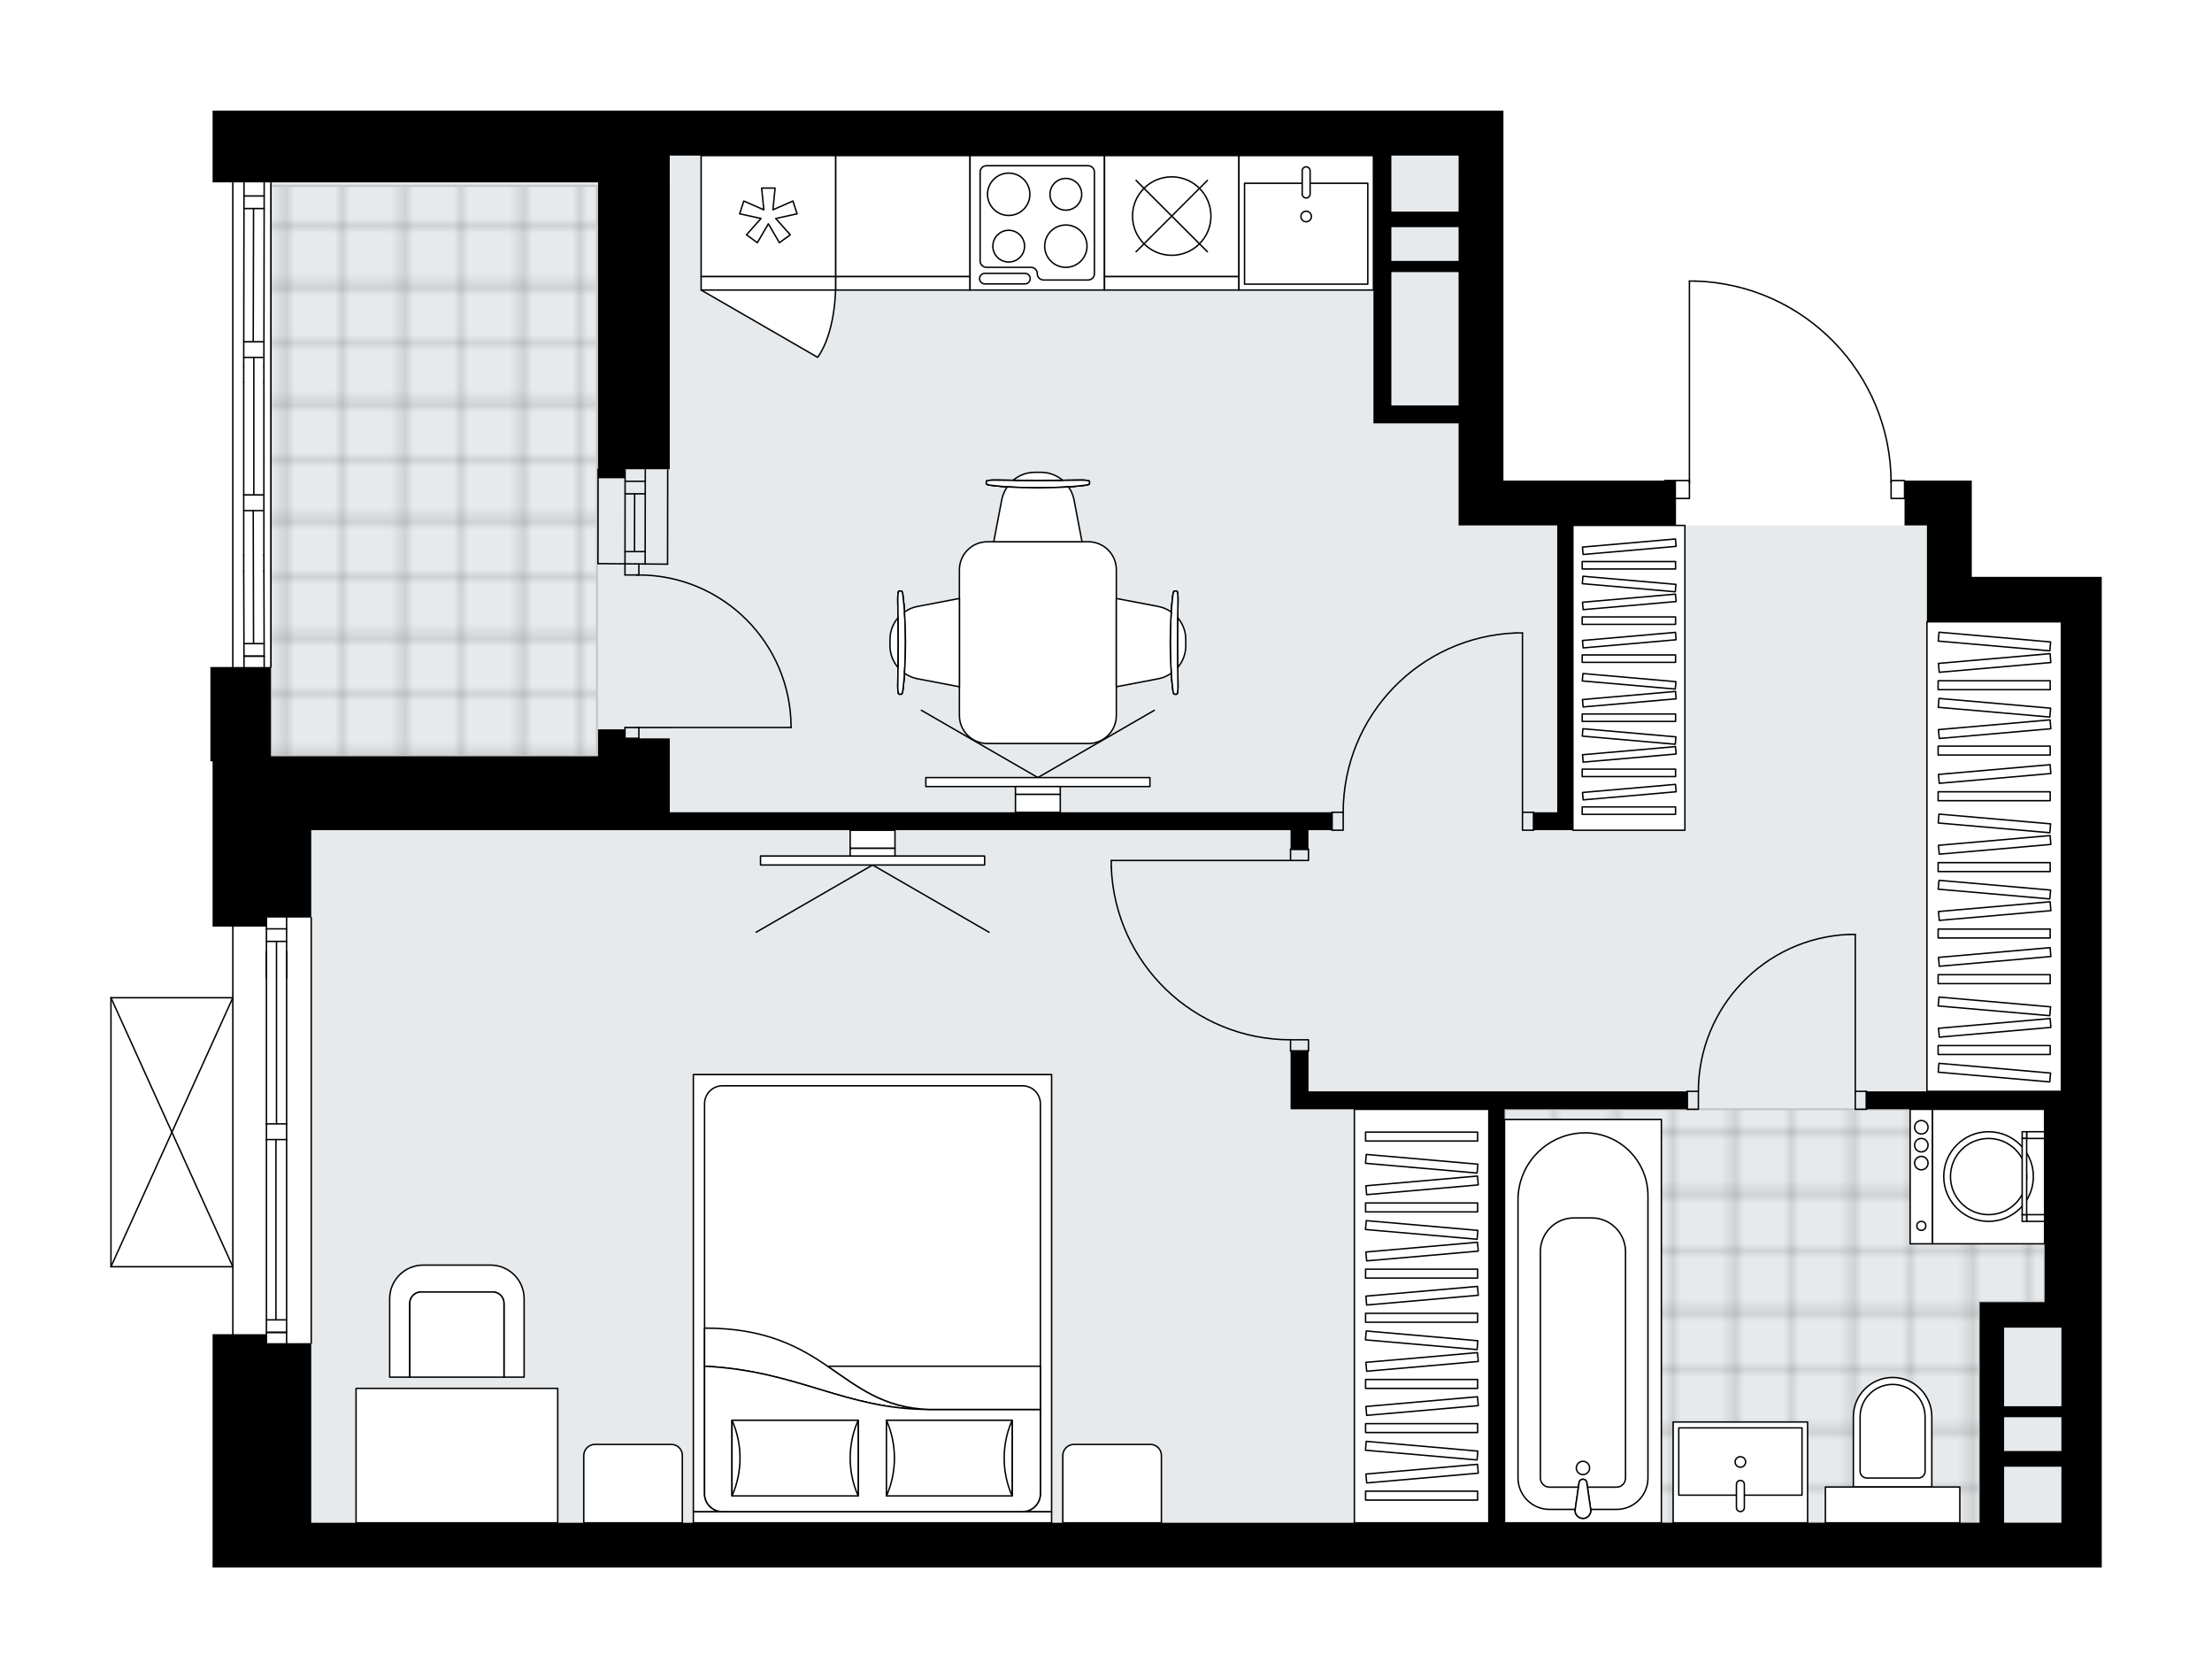 <svg xmlns="http://www.w3.org/2000/svg" xmlns:xlink="http://www.w3.org/1999/xlink" height="1516.94px" id="Layer_1" style="enable-background:new 0 0 2000 1516.94;" version="1.1" viewBox="0 0 2000 1516.94" width="2000px" x="0px" y="0px" xml:space="preserve">
<style type="text/css">
	.st0{fill:none;}
	.st1{opacity:0.25;fill:none;stroke:#010101;stroke-width:0.4;stroke-miterlimit:10;}
	.st2{fill:#FFFFFF;}
	.st3{fill:#E7EAEC;}
	.st4{fill:url(#SVGID_1_);stroke:#C8C8C8;stroke-width:2;stroke-linecap:round;stroke-linejoin:round;stroke-miterlimit:10;}
	
		.st5{fill:url(#SVGID_00000150072000969570531840000006506340687605952409_);stroke:#C8C8C8;stroke-width:2;stroke-linecap:round;stroke-linejoin:round;stroke-miterlimit:10;}
	.st6{fill:none;stroke:#000000;stroke-width:1.3;stroke-linecap:round;stroke-linejoin:round;stroke-miterlimit:10;}
	.st7{fill:#FFFFFF;stroke:#000000;stroke-width:1.3;stroke-linecap:round;stroke-linejoin:round;stroke-miterlimit:10;}
	.st8{font-family: 'Arial-BoldMT','Arial'; font-weight:bold;}
	.st9{font-size:106.196px;}
	.st10{font-size:89.858px;}
	.st11{font-family: 'ArialMT','Arial';}
	.st12{font-size:40px;}
</style>
<pattern height="14.57" id="New_Pattern_Swatch_2" patternUnits="userSpaceOnUse" style="overflow:visible;" viewBox="7.49 -22.06 14.57 14.57" width="14.57" x="-5472.76" y="1609.48">
	<g>
		<rect class="st0" height="14.57" width="14.57" x="7.49" y="-22.06" />
		<g>
			<rect class="st1" height="7.29" width="7.29" x="14.77" y="-7.49" />
		</g>
		<g>
			<rect class="st1" height="7.29" width="7.29" x="0.2" y="-7.49" />
		</g>
		<g>
			<rect class="st1" height="7.29" width="7.29" x="22.06" y="-14.77" />
		</g>
		<g>
			<rect class="st1" height="7.29" width="7.29" x="7.49" y="-14.77" />
			<rect class="st1" height="7.29" width="7.29" x="14.77" y="-22.06" />
		</g>
		<g>
			<rect class="st1" height="7.29" width="7.29" x="0.2" y="-22.06" />
		</g>
		<g>
			<rect class="st1" height="7.29" width="7.29" x="22.06" y="-29.35" />
		</g>
		<g>
			<rect class="st1" height="7.29" width="7.29" x="7.49" y="-29.35" />
		</g>
	</g>
</pattern>
<path class="st2" d="M1900.33,521.45v40.5v854.99h-36.5  h-348.46h-495.43H281.41h-40.5h-48.7v-210.97h17.66v-60.28H100.33c0,0,0,0,0,0c-0.01,0-0.02-0.01-0.03-0.01  c-0.08,0-0.16-0.02-0.23-0.05c0,0-0.01,0-0.01,0c-0.03-0.01-0.05-0.04-0.08-0.06c-0.04-0.03-0.08-0.05-0.12-0.09  c-0.03-0.03-0.05-0.07-0.07-0.1c-0.02-0.04-0.05-0.07-0.07-0.11c-0.02-0.04-0.02-0.09-0.03-0.14c-0.01-0.03-0.02-0.06-0.02-0.1  V901.9c0-0.03,0.01-0.07,0.02-0.1c0.01-0.05,0.01-0.1,0.03-0.14c0.02-0.04,0.04-0.07,0.07-0.11c0.02-0.04,0.04-0.07,0.07-0.1  c0.03-0.04,0.08-0.06,0.12-0.09c0.03-0.02,0.05-0.04,0.08-0.06c0,0,0.01,0,0.01,0c0.04-0.02,0.08-0.02,0.12-0.03  c0.04-0.01,0.08-0.03,0.13-0.03c0,0,0.01,0,0.01,0h109.55v-63.66h-17.66V688.18h-2v-85.24h19.65c0-0.02-0.01-0.03-0.01-0.04V164.83  h-17.64V100h62.19h1104.94v40.66v293.76h145.22v-0.05c0-0.36,0.29-0.65,0.65-0.65h21.64V254.07c0-0.36,0.29-0.65,0.65-0.65h5.31  c0.01,0,0.01,0,0.02,0c47.86,1.42,92.59,21.12,125.95,55.47c32.73,33.71,51.02,77.95,51.7,124.83h11.54c0.36,0,0.65,0.29,0.65,0.65  v0.05h19.6h40.54v87.03H1900.33z" id="background" />
<g id="floor">
	<polygon class="st3" points="244.96,683.59 281.42,683.59 281.42,1376.53 606.11,1376.53 606.11,1376.55 1276.35,1376.55    1318.39,1376.55 1863.93,1376.55 1863.93,562.04 1742.36,562.04 1752.5,474.91 1328.52,474.91 1318.39,140.6 606.11,140.6    606.11,164.9 244.96,164.9  " />
	
		<pattern id="SVGID_1_" patternTransform="matrix(-7.148 0 0 -7.148 -18575.062 -64938.168)" xlink:href="#New_Pattern_Swatch_2">
	</pattern>
	<polygon class="st4" points="1789.87,1376.55 1789.87,1177.05 1848.68,1177.05 1848.68,1002.73 1786.92,1002.73 1650.53,1002.73    1360.42,1002.73 1360.42,1376.55  " />
	
		<pattern id="SVGID_00000072253729104945965930000003632513202350266542_" patternTransform="matrix(-7.164 0 0 -7.051 -18641.047 -64227.629)" xlink:href="#New_Pattern_Swatch_2">
	</pattern>
	
		<polygon points="   539.74,167.94 244.94,167.94 244.94,683.59 539.74,683.59  " style="fill:url(#SVGID_00000072253729104945965930000003632513202350266542_);stroke:#C8C8C8;stroke-width:2;stroke-linecap:round;stroke-linejoin:round;stroke-miterlimit:10;" />
	<line class="st6" x1="583.32" x2="583.44" y1="509.97" y2="424.75" />
	<line class="st6" x1="565.09" x2="565.2" y1="509.97" y2="424.75" />
	<line class="st6" x1="573.7" x2="573.82" y1="498.62" y2="446.37" />
	<line class="st6" x1="583.44" x2="565.2" y1="435.03" y2="435.03" />
	<line class="st6" x1="583.32" x2="565.09" y1="498.62" y2="498.62" />
	<line class="st6" x1="603.58" x2="603.7" y1="509.97" y2="424.75" />
	<line class="st6" x1="540.77" x2="540.66" y1="424.24" y2="509.46" />
	<line class="st6" x1="583.45" x2="565.22" y1="446.37" y2="446.37" />
	<line class="st6" x1="603.58" x2="540.66" y1="509.97" y2="509.46" />
	<line class="st6" x1="210.53" x2="210.53" y1="1214.18" y2="829.49" />
	<line class="st6" x1="240.9" x2="259.13" y1="1204.41" y2="1204.41" />
	<line class="st6" x1="240.9" x2="259.13" y1="839.62" y2="839.62" />
	<line class="st6" x1="249.51" x2="249.51" y1="1030.08" y2="1193.06" />
	<line class="st6" x1="259.13" x2="240.9" y1="850.97" y2="850.97" />
	<line class="st6" x1="240.9" x2="259.13" y1="1204.41" y2="1204.41" />
	<line class="st6" x1="259.13" x2="240.9" y1="1193.06" y2="1193.06" />
	<line class="st6" x1="240.9" x2="259.13" y1="1015.9" y2="1015.9" />
	<line class="st6" x1="259.13" x2="259.13" y1="1016.38" y2="1030.56" />
	<line class="st6" x1="259.13" x2="240.9" y1="1030.08" y2="1030.08" />
	<line class="st6" x1="240.9" x2="240.9" y1="1030.56" y2="1016.38" />
	<line class="st6" x1="281.4" x2="281.4" y1="829.49" y2="1214.18" />
	<line class="st6" x1="259.13" x2="259.13" y1="884.2" y2="860.36" />
	<line class="st6" x1="240.9" x2="240.9" y1="860.36" y2="884.2" />
	<line class="st6" x1="250.01" x2="250.01" y1="851.17" y2="1015.9" />
	<line class="st6" x1="240.9" x2="240.9" y1="884.2" y2="829.49" />
	<line class="st6" x1="240.9" x2="240.9" y1="860.36" y2="1016.38" />
	<line class="st6" x1="240.9" x2="240.9" y1="1030.56" y2="1214.18" />
	<line class="st6" x1="259.13" x2="259.13" y1="884.2" y2="829.49" />
	<line class="st6" x1="259.13" x2="259.13" y1="860.36" y2="1016.38" />
	<line class="st6" x1="259.13" x2="259.13" y1="1030.56" y2="1214.18" />
	<line class="st6" x1="210.5" x2="210.5" y1="602.89" y2="162.02" />
	<line class="st6" x1="220.63" x2="238.87" y1="593.12" y2="593.12" />
	<line class="st6" x1="220.63" x2="238.87" y1="177.15" y2="177.15" />
	<line class="st6" x1="228.97" x2="229.25" y1="461.53" y2="581.78" />
	<line class="st6" x1="229.25" x2="228.97" y1="188.5" y2="308.93" />
	<line class="st6" x1="238.87" x2="220.63" y1="188.5" y2="188.5" />
	<line class="st6" x1="220.63" x2="238.87" y1="593.12" y2="593.12" />
	<line class="st6" x1="238.87" x2="220.63" y1="581.78" y2="581.78" />
	<line class="st6" x1="220.36" x2="238.6" y1="447.34" y2="447.34" />
	<line class="st6" x1="238.6" x2="238.6" y1="501.95" y2="516.13" />
	<line class="st6" x1="238.6" x2="220.36" y1="461.53" y2="461.53" />
	<line class="st6" x1="220.36" x2="220.36" y1="516.13" y2="501.95" />
	<line class="st6" x1="244.96" x2="244.96" y1="162.02" y2="602.89" />
	<line class="st6" x1="220.36" x2="238.6" y1="308.93" y2="308.93" />
	<line class="st6" x1="238.6" x2="238.6" y1="331.35" y2="345.53" />
	<line class="st6" x1="238.6" x2="220.36" y1="323.11" y2="323.11" />
	<line class="st6" x1="220.36" x2="220.36" y1="345.53" y2="331.35" />
	<line class="st6" x1="229.48" x2="229.48" y1="323.11" y2="447.34" />
	<line class="st6" x1="220.36" x2="220.63" y1="331.35" y2="162.02" />
	<line class="st6" x1="220.36" x2="220.36" y1="345.53" y2="501.95" />
	<line class="st6" x1="220.36" x2="220.63" y1="516.13" y2="602.89" />
	<line class="st6" x1="238.6" x2="238.87" y1="331.35" y2="162.02" />
	<line class="st6" x1="238.6" x2="238.6" y1="345.53" y2="501.95" />
	<line class="st6" x1="238.6" x2="238.87" y1="516.13" y2="602.89" />
	<rect class="st6" height="16.21" width="10.13" x="1677.44" y="986.5" />
	<rect class="st6" height="16.21" width="10.13" x="1525.48" y="986.5" />
	<line class="st6" x1="1687.57" x2="1687.57" y1="986.5" y2="1002.71" />
	<line class="st6" x1="1525.48" x2="1525.48" y1="986.5" y2="1002.71" />
	<line class="st6" x1="1677.44" x2="1677.44" y1="986.5" y2="844.67" />
	<path class="st6" d="M1535.61,986.5c0.05-75.97,59.86-138.45,135.75-141.83" />
	<line class="st6" x1="1677.44" x2="1671.36" y1="844.67" y2="844.67" />
	<rect class="st6" height="16.21" width="12.16" x="1709.86" y="434.38" />
	<rect class="st6" height="16.21" width="22.29" x="1505.22" y="434.38" />
	<path class="st6" d="M1532.81,254.07c98.61,2.92,177.04,83.7,177.04,182.35" />
	<line class="st6" x1="1527.5" x2="1527.5" y1="436.42" y2="254.07" />
	<line class="st6" x1="1527.5" x2="1532.81" y1="254.07" y2="254.07" />
	<rect class="st6" height="10.13" width="16.21" x="1166.85" y="767.68" />
	<rect class="st6" height="10.13" width="16.21" x="1166.85" y="939.9" />
	<line class="st6" x1="1166.85" x2="1183.06" y1="767.68" y2="767.68" />
	<line class="st6" x1="1166.85" x2="1183.06" y1="950.03" y2="950.03" />
	<line class="st6" x1="1166.85" x2="1004.76" y1="777.81" y2="777.81" />
	<line class="st6" x1="1004.76" x2="1004.76" y1="783.89" y2="777.81" />
	<path class="st6" d="M1166.85,939.9c-87.16-0.04-158.72-68.92-162.09-156.01" />
	<rect class="st6" height="16.21" width="10.13" x="1376.56" y="734.25" />
	<rect class="st6" height="16.21" width="10.13" x="1204.33" y="734.25" />
	<line class="st6" x1="1386.69" x2="1386.69" y1="734.25" y2="750.45" />
	<line class="st6" x1="1204.33" x2="1204.33" y1="734.25" y2="750.45" />
	<line class="st6" x1="1376.56" x2="1376.56" y1="734.25" y2="572.15" />
	<line class="st6" x1="1370.48" x2="1376.56" y1="572.15" y2="572.15" />
	<path class="st6" d="M1214.46,734.25c0.04-87.16,68.92-158.72,156.01-162.09" />
	<path class="st6" d="M715.27,657.61c-0.01-76.16-61.75-137.89-137.91-137.88c-0.68,0-1.37,0.01-2.05,0.02" />
	<line class="st6" x1="575.31" x2="715.27" y1="657.62" y2="657.61" />
	<line class="st6" x1="577.64" x2="577.64" y1="509.97" y2="519.73" />
	<line class="st6" x1="577.64" x2="565.08" y1="519.73" y2="519.73" />
	<line class="st6" x1="565.08" x2="565.08" y1="519.73" y2="509.97" />
	<line class="st6" x1="565.09" x2="565.09" y1="667.38" y2="657.62" />
	<line class="st6" x1="565.09" x2="577.64" y1="657.62" y2="657.62" />
	<line class="st6" x1="577.64" x2="577.64" y1="657.62" y2="667.38" />
	<line class="st6" x1="565.09" x2="577.64" y1="667.38" y2="667.38" />
	<line class="st6" x1="100.33" x2="100.33" y1="1145.04" y2="901.9" />
	<line class="st6" x1="100.33" x2="210.51" y1="901.9" y2="901.9" />
	<line class="st6" x1="210.51" x2="100.33" y1="1145.04" y2="1145.04" />
	<line class="st6" x1="210.51" x2="100.33" y1="901.9" y2="1145.04" />
	<line class="st6" x1="210.51" x2="100.33" y1="1145.04" y2="901.9" />
	<path d="M1782.8,434.42h-40.54h-20.25v40.5h20.25v46.54v40.5h121.57v424.56h-176.27v16.17h161.09v174.4h-58.74v16.17v6.86v69.07   v107.28h-274.53h-155v-373.77h165.13v-16.17h-342.42v-36.58h-16.21v36.58v16.17h179.29v373.77h-326.22H281.41v-162.31h-40.5v-8.16   h-48.7v210.97h48.7h40.5h738.53h495.43h348.46h36.5V561.95v-40.5H1782.8V434.42z M1863.83,1376.45h-51.8v-50.62h51.8V1376.45z    M1863.83,1311.62h-51.8v-30.54h51.8V1311.62z M1863.83,1271.13h-51.8v-1.96v-69.07h36.62h15.19V1271.13z" />
	<polygon points="192.22,837.59 240.92,837.59 240.92,829.42 281.41,829.42 281.41,750.39 605.59,750.39 1166.86,750.39    1166.86,767.7 1183.07,767.7 1183.07,750.39 1204.34,750.39 1204.34,734.22 605.59,734.22 605.59,707.93 605.59,667.44    565.09,667.44 565.09,659.27 540.76,659.27 540.76,667.44 540.76,683.6 244.96,683.6 244.96,602.94 190.22,602.94 190.22,688.18    192.22,688.18  " />
	<path d="M1359.34,434.42V140.66V100H254.4h-62.19v64.83h62.19h286.36v259.31v8.16h24.33v-8.16h40.5V164.83v-24.17h636.22v242h16.21   h60.79v51.76v40.5h89.16v259.31h-21.27v16.17h21.27h14.17V474.92h93.24v-40.5H1359.34z M1318.8,366.49h-60.79V245.98h60.79V366.49z    M1318.8,235.86h-60.79v-30.54h60.79V235.86z M1318.8,191.28h-60.79v-50.62h60.79V191.28z" />
</g>
<g id="mebel">
	<rect class="st7" height="109.41" width="121.56" x="755.52" y="140.62" />
	<rect class="st7" height="12.16" width="121.56" x="755.52" y="250.03" />
	<path class="st7" d="M1711.21,1245.14L1711.21,1245.14c19.58,0,35.46,15.87,35.46,35.46v63.56h-70.92v-63.56   C1675.76,1261.01,1691.63,1245.14,1711.21,1245.14z" />
	
		<rect class="st7" height="32.42" transform="matrix(-1 -8.964886e-11 8.964886e-11 -1 3422.428 2720.716)" width="121.57" x="1650.43" y="1344.15" />
	<path class="st7" d="M1711.21,1251.42L1711.21,1251.42c16.23,0,29.38,13.15,29.38,29.38v49.16c0,3.36-2.72,6.08-6.08,6.08h-46.6   c-3.36,0-6.08-2.72-6.08-6.08v-49.16C1681.84,1264.58,1694.99,1251.42,1711.21,1251.42z" />
	<g>
		
			<rect class="st7" height="20.26" transform="matrix(-4.482833e-11 1 -1 -4.482833e-11 2800.718 -673.659)" width="121.57" x="1676.4" y="1053.4" />
		
			<rect class="st7" height="101.31" transform="matrix(-4.482833e-11 1 -1 -4.482833e-11 2861.503 -734.444)" width="121.57" x="1737.19" y="1012.88" />
		<g id="CIRCLE_00000003809641112980141570000009870311397131269262_">
			<circle class="st7" cx="1797.97" cy="1063.53" r="40.52" />
		</g>
		<g id="CIRCLE_00000072978499589477723270000005792545508060321446_">
			<circle class="st7" cx="1797.97" cy="1063.53" r="34.44" />
		</g>
		<g id="CIRCLE_00000003823796994684130600000014272666245555690115_">
			<circle class="st7" cx="1737.19" cy="1108.1" r="4.05" />
		</g>
		<g id="CIRCLE_00000065776810970939957480000006023435305857555358_">
			<circle class="st7" cx="1737.19" cy="1051.37" r="6.08" />
		</g>
		<g id="CIRCLE_00000065772101601797166920000012881081790422113209_">
			<circle class="st7" cx="1737.19" cy="1035.16" r="6.08" />
		</g>
		<g id="CIRCLE_00000165938213500124758370000006305289972471137420_">
			<circle class="st7" cx="1737.19" cy="1018.95" r="6.08" />
		</g>
	</g>
	<g>
		
			<rect class="st7" height="16.21" transform="matrix(-1.265843e-10 1 -1 -1.265843e-10 2866.568 -814.476)" width="6.08" x="1837.48" y="1017.94" />
		
			<rect class="st7" height="4.05" transform="matrix(-1.265843e-10 1 -1 -1.265843e-10 2856.438 -804.346)" width="6.08" x="1827.35" y="1024.02" />
		
			<rect class="st7" height="16.21" transform="matrix(-1.836970e-16 1 -1 -1.836970e-16 2941.536 -739.509)" width="6.08" x="1837.48" y="1092.91" />
		
			<rect class="st7" height="4.05" transform="matrix(-1.836970e-16 1 -1 -1.836970e-16 2931.405 -729.378)" width="6.08" x="1827.35" y="1098.99" />
		
			<rect class="st7" height="4.05" transform="matrix(4.512574e-11 -1 1 4.512574e-11 766.862 2893.921)" width="68.89" x="1795.95" y="1061.5" />
	</g>
	
		<rect class="st7" height="364.71" transform="matrix(-1 -9.899072e-11 9.899072e-11 -1 2862.47 2388.428)" width="141.83" x="1360.32" y="1011.86" />
	<g id="ARC_00000087414481542417961790000013379693605127286205_">
		<path class="st7" d="M1438.23,1364.42c0.1,0.68,0.1,1.36,0,2.04c-0.56,3.86-4.15,6.54-8.02,5.98c-3.86-0.56-6.54-4.15-5.98-8.02    l3.61-24.74c0.34-1.14,1.24-2.04,2.38-2.38c1.87-0.56,3.84,0.51,4.4,2.38L1438.23,1364.42z" />
	</g>
	<path class="st7" d="M1401.05,1364.41h23.19l3.61-24.73c0.34-1.14,1.23-2.04,2.38-2.38c1.87-0.56,3.84,0.51,4.4,2.38l3.61,24.73   h23.4c15.67,0,28.37-12.7,28.37-28.37v-255.25c0-31.36-25.42-56.77-56.77-56.77c-33.55,0-60.74,27.19-60.74,60.74v251.08   C1372.48,1351.62,1385.27,1364.41,1401.05,1364.41z" />
	<path class="st7" d="M1400.99,1344.29h26.19l0.67-4.61c0.34-1.14,1.23-2.04,2.38-2.38c1.87-0.56,3.84,0.51,4.4,2.38l0.67,4.61   h26.33c4.48,0,8.1-3.63,8.1-8.1V1131.5c0-16.89-13.69-30.58-30.58-30.58h-16.02c-16.79,0-30.39,13.61-30.39,30.39v204.73   C1392.74,1340.6,1396.43,1344.29,1400.99,1344.29z" />
	<g id="ARC_00000065771864026935526180000010241924371920584074_">
		<path class="st7" d="M1438.23,1364.42c0.1,0.68,0.1,1.36,0,2.04c-0.56,3.86-4.15,6.54-8.02,5.98c-3.86-0.56-6.54-4.15-5.98-8.02    l3.61-24.74c0.34-1.14,1.24-2.04,2.38-2.38c1.87-0.56,3.84,0.51,4.4,2.38L1438.23,1364.42z" />
	</g>
	<circle class="st7" cx="1431.24" cy="1326.93" r="6.01" />
	
		<rect class="st7" height="91.18" transform="matrix(-1 -3.854129e-11 3.854129e-11 -1 3147.144 2661.958)" width="121.58" x="1512.78" y="1285.39" />
	
		<rect class="st7" height="60.78" transform="matrix(-1 -4.198254e-11 4.198254e-11 -1 3147.185 2642.235)" width="111.44" x="1517.87" y="1290.73" />
	<path class="st7" d="M1573.59,1338.2L1573.59,1338.2c1.98,0,3.58,1.6,3.58,3.58v21.01c0,1.98-1.6,3.58-3.58,3.58l0,0   c-1.98,0-3.58-1.6-3.58-3.58v-21.01C1570.01,1339.8,1571.61,1338.2,1573.59,1338.2z" />
	<circle class="st7" cx="1573.59" cy="1321.51" r="4.76" />
	<rect class="st7" height="121.57" width="121.57" x="877.08" y="140.62" />
	<path class="st7" d="M886.19,155.53v80.37c0,3.17,2.57,5.74,5.74,5.74h40.19c3.17,0,5.74,2.57,5.74,5.74l0,0   c0,3.17,2.57,5.74,5.74,5.74h40.19c3.17,0,5.74-2.57,5.74-5.74v-91.85c0-3.17-2.57-5.74-5.74-5.74h-91.85   C888.76,149.79,886.19,152.36,886.19,155.53z" />
	<path class="st7" d="M926.69,256.64h-36.22c-2.64,0-4.78-2.14-4.78-4.78v0c0-2.64,2.14-4.78,4.78-4.78h36.22   c2.64,0,4.78,2.14,4.78,4.78v0C931.47,254.5,929.33,256.64,926.69,256.64z" />
	<circle class="st7" cx="912.03" cy="175.63" r="19.14" />
	<circle class="st7" cx="963.69" cy="222.51" r="19.14" />
	<circle class="st7" cx="912.03" cy="222.51" r="14.35" />
	<circle class="st7" cx="963.69" cy="175.63" r="14.35" />
	<rect class="st7" height="109.41" width="121.57" x="998.65" y="140.62" />
	<rect class="st7" height="12.16" width="121.57" x="998.65" y="250.03" />
	<circle class="st7" cx="1059.43" cy="195.32" r="35.46" />
	<line class="st7" x1="1091.67" x2="1027.19" y1="163.09" y2="227.56" />
	<line class="st7" x1="1091.67" x2="1027.19" y1="227.56" y2="163.09" />
	
		<rect class="st7" height="109.41" transform="matrix(-1 -3.849910e-11 3.849910e-11 -1 1389.463 390.65)" width="121.57" x="633.95" y="140.62" />
	
		<rect class="st7" height="12.16" transform="matrix(-1 -3.849910e-11 3.849910e-11 -1 1389.463 512.218)" width="121.57" x="633.95" y="250.03" />
	<polygon class="st7" points="698.84,189.67 700.81,170 688.65,170 690.62,189.67 672.52,181.72 668.77,193.28 688.08,197.49    674.93,212.24 684.76,219.39 694.73,202.32 704.7,219.39 714.54,212.24 701.38,197.49 720.7,193.28 716.94,181.72  " />
	<path class="st7" d="M633.95,262.19l105.28,60.78c0,0,14.67-17.11,16.29-60.78H633.95z" />
	<rect class="st7" height="121.57" width="121.58" x="1120.21" y="140.62" />
	<rect class="st7" height="91.18" width="111.44" x="1125.26" y="165.68" />
	<path class="st7" d="M1180.98,178.99L1180.98,178.99c-1.98,0-3.58-1.6-3.58-3.58V154.4c0-1.98,1.6-3.58,3.58-3.58l0,0   c1.98,0,3.58,1.6,3.58,3.58v21.01C1184.56,177.38,1182.96,178.99,1180.98,178.99z" />
	<circle class="st7" cx="1180.98" cy="195.68" r="4.76" />
	<g>
		<g>
			<path class="st7" d="M370.55,1244.87v-66.86c0-5.6,4.54-10.13,10.13-10.13h64.84c5.6,0,10.13,4.54,10.13,10.13v66.86h18.24     v-70.94c0-16.77-13.6-30.37-30.37-30.37h-60.83c-16.77,0-30.37,13.6-30.37,30.37v70.94H370.55z" />
		</g>
		<path class="st7" d="M445.52,1167.87h-64.84c-5.6,0-10.13,4.54-10.13,10.13v66.86h85.1v-66.86    C455.65,1172.41,451.11,1167.87,445.52,1167.87z" />
	</g>
	
		<rect class="st7" height="121.57" transform="matrix(-1 -5.113744e-11 5.113744e-11 -1 826.195 2631.566)" width="182.35" x="321.92" y="1255" />
	<g>
		<g id="LINE_00000140717395347673442120000006980641703700178816_">
			<line class="st7" x1="788.95" x2="894.23" y1="781.89" y2="842.68" />
		</g>
		<g id="LINE_00000026160459952649146830000006175579566092184205_">
			<line class="st7" x1="788.95" x2="683.67" y1="781.89" y2="842.68" />
		</g>
	</g>
	
		<rect class="st7" height="202.61" transform="matrix(9.493834e-11 -1 1 9.493834e-11 11.106 1566.789)" width="8.1" x="784.9" y="676.53" />
	
		<rect class="st7" height="40.52" transform="matrix(-1.836970e-16 1 -1 -1.836970e-16 1559.191 -18.704)" width="7.09" x="785.4" y="749.98" />
	
		<rect class="st7" height="40.52" transform="matrix(4.758156e-11 -1 1 4.758156e-11 30.354 1547.541)" width="16.21" x="780.84" y="738.33" />
	<g>
		<g id="LINE_00000177442415997856838860000008079136524898176397_">
			<line class="st7" x1="938.4" x2="833.12" y1="702.87" y2="642.09" />
		</g>
		<g id="LINE_00000073720311997824401180000002727702640275717296_">
			<line class="st7" x1="938.4" x2="1043.68" y1="702.87" y2="642.09" />
		</g>
	</g>
	
		<rect class="st7" height="202.61" transform="matrix(-1.836970e-16 1 -1 -1.836970e-16 1645.329 -231.476)" width="8.1" x="934.35" y="605.62" />
	
		<rect class="st7" height="40.52" transform="matrix(1.087575e-10 -1 1 1.087575e-10 223.878 1652.927)" width="7.09" x="934.86" y="694.26" />
	
		<rect class="st7" height="40.52" transform="matrix(-4.937669e-11 1 -1 -4.937669e-11 1664.577 -212.228)" width="16.21" x="930.3" y="705.91" />
	
		<rect class="st7" height="373.82" transform="matrix(-1 -1.922699e-10 1.922699e-10 -1 2570.706 2379.312)" width="121.57" x="1224.57" y="1002.75" />
	<g>
		
			<rect class="st7" height="8.05" transform="matrix(-1 -1.842203e-10 1.842203e-10 -1 2570.706 2581.775)" width="101.31" x="1234.7" y="1286.86" />
		
			<rect class="st7" height="8.05" transform="matrix(-1 -1.690302e-10 1.690302e-10 -1 2570.706 2501.99)" width="101.31" x="1234.7" y="1246.97" />
		
			<rect class="st7" height="8.05" transform="matrix(-1 -1.844717e-10 1.844717e-10 -1 2570.706 2382.314)" width="101.31" x="1234.7" y="1187.13" />
		
			<rect class="st7" height="8.05" transform="matrix(-1 -1.845076e-10 1.845076e-10 -1 2570.706 2302.53)" width="101.31" x="1234.7" y="1147.24" />
		
			<rect class="st7" height="8.05" transform="matrix(-1 -1.845791e-10 1.845791e-10 -1 2570.706 2182.854)" width="101.31" x="1234.7" y="1087.4" />
		
			<rect class="st7" height="8.05" transform="matrix(-0.996 -0.087 0.087 -0.996 2451.568 2728.704)" width="101.31" x="1234.7" y="1306.81" />
		
			<rect class="st7" height="8.05" transform="matrix(-0.996 -0.087 0.087 -0.996 2460.26 2529.624)" width="101.31" x="1234.7" y="1207.08" />
		
			<rect class="st7" height="8.05" transform="matrix(-0.996 -0.087 0.087 -0.996 2468.952 2330.543)" width="101.31" x="1234.7" y="1107.35" />
		
			<rect class="st7" height="8.05" transform="matrix(-0.996 0.087 -0.087 -0.996 2676.584 2425.02)" width="101.31" x="1234.7" y="1266.92" />
		
			<rect class="st7" height="8.05" transform="matrix(-0.996 0.087 -0.087 -0.996 2673.107 2345.388)" width="101.31" x="1234.7" y="1227.02" />
		
			<rect class="st7" height="8.05" transform="matrix(-0.996 0.087 -0.087 -0.996 2667.892 2225.939)" width="101.31" x="1234.7" y="1167.19" />
		
			<rect class="st7" height="8.05" transform="matrix(-0.996 0.087 -0.087 -0.996 2664.416 2146.307)" width="101.31" x="1234.7" y="1127.29" />
		
			<rect class="st7" height="8.05" transform="matrix(-0.996 -0.087 0.087 -0.996 2474.167 2211.094)" width="101.31" x="1234.7" y="1047.51" />
		
			<rect class="st7" height="8.05" transform="matrix(-0.996 0.087 -0.087 -0.996 2659.2 2026.858)" width="101.31" x="1234.7" y="1067.46" />
		
			<rect class="st7" height="8.05" transform="matrix(-1 -1.845791e-10 1.845791e-10 -1 2570.706 2703.885)" width="101.31" x="1234.7" y="1347.92" />
		
			<rect class="st7" height="8.05" transform="matrix(-0.996 0.087 -0.087 -0.996 2681.906 2546.899)" width="101.31" x="1234.7" y="1327.97" />
		
			<rect class="st7" height="8.05" transform="matrix(-1 -1.845791e-10 1.845791e-10 -1 2570.706 2054.74)" width="101.31" x="1234.7" y="1023.34" />
	</g>
	
		<rect class="st7" height="424.48" transform="matrix(-1 -1.922401e-10 1.922401e-10 -1 3606.066 1548.592)" width="121.57" x="1742.25" y="562.06" />
	<g>
		
			<rect class="st7" height="8.05" transform="matrix(-1 -1.845791e-10 1.845791e-10 -1 3606.066 1898.288)" width="101.31" x="1752.38" y="945.12" />
		
			<rect class="st7" height="8.05" transform="matrix(-0.996 -0.087 0.087 -0.996 3514.743 2091.637)" width="101.31" x="1752.38" y="965.06" />
		
			<rect class="st7" height="8.05" transform="matrix(-0.996 -0.087 0.087 -0.996 3519.958 1972.189)" width="101.31" x="1752.38" y="905.23" />
		
			<rect class="st7" height="8.05" transform="matrix(-0.996 0.087 -0.087 -0.996 3680.189 1697.716)" width="101.31" x="1752.38" y="925.17" />
		
			<rect class="st7" height="8.05" transform="matrix(-1 -1.845076e-10 1.845076e-10 -1 3606.066 1770.174)" width="101.31" x="1752.38" y="881.06" />
		
			<rect class="st7" height="8.05" transform="matrix(-1 -1.690302e-10 1.690302e-10 -1 3606.066 1687.703)" width="101.31" x="1752.38" y="839.83" />
		
			<rect class="st7" height="8.05" transform="matrix(-0.996 0.087 -0.087 -0.996 3674.606 1569.845)" width="101.31" x="1752.38" y="861.12" />
		
			<rect class="st7" height="8.05" transform="matrix(-1 -1.842203e-10 1.842203e-10 -1 3606.066 1567.572)" width="101.31" x="1752.38" y="779.76" />
		
			<rect class="st7" height="8.05" transform="matrix(-0.996 -0.087 0.087 -0.996 3529.155 1761.55)" width="101.31" x="1752.38" y="799.71" />
		
			<rect class="st7" height="8.05" transform="matrix(-0.996 0.087 -0.087 -0.996 3670.993 1487.077)" width="101.31" x="1752.38" y="819.65" />
		
			<rect class="st7" height="8.05" transform="matrix(-0.996 -0.087 0.087 -0.996 3534.37 1642.101)" width="101.31" x="1752.38" y="739.87" />
		
			<rect class="st7" height="8.05" transform="matrix(-0.996 0.087 -0.087 -0.996 3665.778 1367.628)" width="101.31" x="1752.38" y="759.81" />
		
			<rect class="st7" height="8.05" transform="matrix(-1 -1.845076e-10 1.845076e-10 -1 3606.066 1439.458)" width="101.31" x="1752.38" y="715.7" />
		
			<rect class="st7" height="8.05" transform="matrix(-1 -1.845436e-10 1.845436e-10 -1 3606.066 1356.986)" width="101.31" x="1752.38" y="674.47" />
		
			<rect class="st7" height="8.05" transform="matrix(-0.996 0.087 -0.087 -0.996 3660.195 1239.758)" width="101.31" x="1752.38" y="695.76" />
		
			<rect class="st7" height="8.05" transform="matrix(-1 -1.845525e-10 1.845525e-10 -1 3606.066 1238.787)" width="101.31" x="1752.38" y="615.37" />
		
			<rect class="st7" height="8.05" transform="matrix(-0.996 -0.087 0.087 -0.996 3543.482 1433.391)" width="101.31" x="1752.38" y="635.31" />
		
			<rect class="st7" height="8.05" transform="matrix(-0.996 0.087 -0.087 -0.996 3656.665 1158.918)" width="101.31" x="1752.38" y="655.26" />
		
			<rect class="st7" height="8.05" transform="matrix(-0.996 -0.087 0.087 -0.996 3548.698 1313.942)" width="101.31" x="1752.38" y="575.48" />
		
			<rect class="st7" height="8.05" transform="matrix(-0.996 0.087 -0.087 -0.996 3651.45 1039.469)" width="101.31" x="1752.38" y="595.42" />
	</g>
	<path class="st7" d="M1040.15,1305.65h-69.08c-5.6,0-10.13,4.54-10.13,10.13v60.78h89.15v-60.98   C1050.09,1310.1,1045.64,1305.65,1040.15,1305.65z" />
	<path class="st7" d="M607.02,1305.65h-69.08c-5.6,0-10.13,4.54-10.13,10.13v60.78h89.15v-60.98   C616.96,1310.1,612.5,1305.65,607.02,1305.65z" />
	<g>
		
			<rect class="st7" height="10.13" transform="matrix(-1 -9.139146e-11 9.139146e-11 -1 1577.712 2743.004)" width="323.91" x="626.9" y="1366.44" />
		
			<rect class="st7" height="395.1" transform="matrix(-1 -9.139146e-11 9.139146e-11 -1 1577.712 2337.775)" width="323.91" x="626.9" y="971.34" />
		<path class="st7" d="M924.47,1366.44H653.24c-8.95,0-16.21-7.26-16.21-16.21V997.68c0-8.95,7.26-16.21,16.21-16.21h271.23    c8.95,0,16.21,7.26,16.21,16.21v352.55C940.68,1359.18,933.42,1366.44,924.47,1366.44z" />
		<path class="st7" d="M637.03,1234.98c84.72,4.15,126.7,39.06,202.98,39.08c-81.62-2.76-90.34-73.69-202.98-73.54L637.03,1234.98z" />
		<g>
			<path class="st7" d="M637.03,1234.98c84.72,4.15,126.7,39.06,202.98,39.08l100.66,0v76.16c0,8.95-7.26,16.21-16.21,16.21H653.24     c-8.95,0-16.21-7.26-16.21-16.21L637.03,1234.98L637.03,1234.98z" />
		</g>
		
			<rect class="st7" height="68.42" transform="matrix(-1 -8.209446e-11 8.209446e-11 -1 1716.631 2636.026)" width="113.67" x="801.48" y="1283.8" />
		<path class="st7" d="M801.48,1283.8c9.63,21.49,9.63,46.93,0,68.42V1283.8z" />
		<path class="st7" d="M915.15,1352.22c-9.63-21.49-9.63-46.93,0-68.42L915.15,1352.22z" />
		
			<rect class="st7" height="68.42" transform="matrix(-1 -8.177915e-11 8.177915e-11 -1 1437.801 2636.026)" width="114.1" x="661.85" y="1283.8" />
		<path class="st7" d="M661.85,1283.8c9.66,21.49,9.66,46.93,0,68.42V1283.8z" />
		<path class="st7" d="M775.95,1352.22c-9.66-21.49-9.66-46.93,0-68.42V1352.22z" />
		<g>
			<path class="st7" d="M840.02,1274.06h100.66v-39.08H748.34C775.6,1253.42,798.28,1272.65,840.02,1274.06z" />
		</g>
	</g>
	<path class="st7" d="M867.46,646.75v-131.7c0-13.99,11.34-25.33,25.33-25.33h91.23c13.99,0,25.33,11.34,25.33,25.33v131.7   c0,13.99-11.34,25.33-25.33,25.33h-91.23C878.8,672.08,867.46,660.74,867.46,646.75z" />
	<g>
		<g id="LINE_00000018938620197789574800000016601112591968697018_">
			<path class="st7" d="M1060.38,623c-3.08-24.52-3.08-59.73,0-84.25c0.36-2.83,0.89-4.47,1.45-4.47h0.14h2     c0.6,0,1.09,3.17,1.09,7.09c-0.42,26.27-0.42,52.75,0,79.02c0,3.92-0.49,7.09-1.09,7.09h-2h-0.14     C1061.27,627.48,1060.73,625.83,1060.38,623z" />
		</g>
		<g id="LINE_00000155859733988267993960000006957566919793187979_">
			<path class="st7" d="M1060.38,623c-3.08-24.52-3.08-59.73,0-84.25c0.36-2.83,0.89-4.47,1.45-4.47h0.14h2     c0.6,0,1.09,3.17,1.09,7.09c-0.42,26.27-0.42,52.75,0,79.02c0,3.92-0.49,7.09-1.09,7.09h-2h-0.14     C1061.27,627.48,1060.73,625.83,1060.38,623z" />
		</g>
		<g id="LINE_00000007404381982557666570000002646114874477709460_">
			<path class="st7" d="M1060.38,623c-3.08-24.52-3.08-59.73,0-84.25c0.36-2.83,0.89-4.47,1.45-4.47h0.14h2     c0.6,0,1.09,3.17,1.09,7.09c-0.42,26.27-0.42,52.75,0,79.02c0,3.92-0.49,7.09-1.09,7.09h-2h-0.14     C1061.27,627.48,1060.73,625.83,1060.38,623z" />
		</g>
		<path class="st7" d="M1064.93,603.27c4.51-5.33,7.2-12.19,7.2-19.6v-5.59c0-7.41-2.69-14.27-7.2-19.6    C1064.8,573.41,1064.8,588.34,1064.93,603.27z" />
		<path class="st7" d="M1009.34,620.79l38.09-7.27c4.31-0.82,8.19-2.61,11.6-4.99c-1.24-17.58-1.24-37.73,0-55.31    c-3.42-2.38-7.3-4.17-11.6-4.99l-38.09-7.27V620.79z" />
	</g>
	<g>
		<g id="LINE_00000132079140959797968430000002304434112449652649_">
			<path class="st7" d="M980.53,438.69c-24.52,3.08-59.73,3.08-84.25,0c-2.83-0.36-4.47-0.89-4.47-1.45v-0.14v-2     c0-0.6,3.17-1.09,7.09-1.09c26.27,0.42,52.75,0.42,79.02,0c3.92,0,7.09,0.49,7.09,1.09v2v0.14     C985,437.8,983.36,438.34,980.53,438.69z" />
		</g>
		<g id="LINE_00000147901968687292195210000007930568401797768601_">
			<path class="st7" d="M980.53,438.69c-24.52,3.08-59.73,3.08-84.25,0c-2.83-0.36-4.47-0.89-4.47-1.45v-0.14v-2     c0-0.6,3.17-1.09,7.09-1.09c26.27,0.42,52.75,0.42,79.02,0c3.92,0,7.09,0.49,7.09,1.09v2v0.14     C985,437.8,983.36,438.34,980.53,438.69z" />
		</g>
		<g id="LINE_00000071536619326351637240000004259750165332144056_">
			<path class="st7" d="M980.53,438.69c-24.52,3.08-59.73,3.08-84.25,0c-2.83-0.36-4.47-0.89-4.47-1.45v-0.14v-2     c0-0.6,3.17-1.09,7.09-1.09c26.27,0.42,52.75,0.42,79.02,0c3.92,0,7.09,0.49,7.09,1.09v2v0.14     C985,437.8,983.36,438.34,980.53,438.69z" />
		</g>
		<path class="st7" d="M960.8,434.14c-5.33-4.51-12.19-7.2-19.6-7.2h-5.59c-7.41,0-14.27,2.69-19.6,7.2    C930.94,434.28,945.87,434.28,960.8,434.14z" />
		<path class="st7" d="M978.32,489.73l-7.27-38.09c-0.82-4.31-2.61-8.19-4.99-11.6c-17.58,1.24-37.73,1.24-55.31,0    c-2.38,3.42-4.17,7.3-4.99,11.6l-7.27,38.09H978.32z" />
	</g>
	<g>
		<g id="LINE_00000067237633420332843910000015091309043642557330_">
			<path class="st7" d="M816.43,538.75c3.08,24.52,3.08,59.73,0,84.25c-0.36,2.83-0.89,4.47-1.45,4.47h-0.14h-2     c-0.6,0-1.09-3.17-1.09-7.09c0.42-26.27,0.42-52.75,0-79.02c0-3.92,0.49-7.09,1.09-7.09h2h0.14     C815.54,534.27,816.07,535.92,816.43,538.75z" />
		</g>
		<g id="LINE_00000069376929549431754230000010081838864907943311_">
			<path class="st7" d="M816.43,538.75c3.08,24.52,3.08,59.73,0,84.25c-0.36,2.83-0.89,4.47-1.45,4.47h-0.14h-2     c-0.6,0-1.09-3.17-1.09-7.09c0.42-26.27,0.42-52.75,0-79.02c0-3.92,0.49-7.09,1.09-7.09h2h0.14     C815.54,534.27,816.07,535.92,816.43,538.75z" />
		</g>
		<g id="LINE_00000022528847149085704520000017154180084781932703_">
			<path class="st7" d="M816.43,538.75c3.08,24.52,3.08,59.73,0,84.25c-0.36,2.83-0.89,4.47-1.45,4.47h-0.14h-2     c-0.6,0-1.09-3.17-1.09-7.09c0.42-26.27,0.42-52.75,0-79.02c0-3.92,0.49-7.09,1.09-7.09h2h0.14     C815.54,534.27,816.07,535.92,816.43,538.75z" />
		</g>
		<path class="st7" d="M811.88,558.48c-4.51,5.33-7.2,12.19-7.2,19.6v5.59c0,7.41,2.69,14.27,7.2,19.6    C812.01,588.34,812.01,573.41,811.88,558.48z" />
		<path class="st7" d="M867.46,540.96l-38.09,7.27c-4.31,0.82-8.19,2.61-11.6,4.99c1.24,17.58,1.24,37.73,0,55.31    c3.42,2.38,7.3,4.17,11.6,4.99l38.09,7.27V540.96z" />
	</g>
	
		<rect class="st7" height="275.56" transform="matrix(-1 -2.765815e-10 2.765815e-10 -1 2945.554 1225.432)" width="101.31" x="1422.12" y="474.94" />
	<g>
		
			<rect class="st7" height="6.71" transform="matrix(-1 -2.210535e-10 2.210535e-10 -1 2945.554 1397.24)" width="84.42" x="1430.57" y="695.27" />
		
			<rect class="st7" height="6.71" transform="matrix(-1 -2.214954e-10 2.214954e-10 -1 2945.554 1297.51)" width="84.42" x="1430.57" y="645.4" />
		
			<rect class="st7" height="6.71" transform="matrix(-0.996 -0.087 0.087 -0.996 2881.959 1456.582)" width="84.42" x="1430.57" y="662.02" />
		
			<rect class="st7" height="6.71" transform="matrix(-0.996 0.087 -0.087 -0.996 2999.39 1233.041)" width="84.42" x="1430.57" y="678.64" />
		
			<rect class="st7" height="6.71" transform="matrix(-0.996 -0.087 0.087 -0.996 2886.304 1357.042)" width="84.42" x="1430.57" y="612.16" />
		
			<rect class="st7" height="6.71" transform="matrix(-0.996 0.087 -0.087 -0.996 2995.044 1133.5)" width="84.42" x="1430.57" y="628.78" />
		
			<rect class="st7" height="6.71" transform="matrix(-1 -2.210748e-10 2.210748e-10 -1 2945.554 1465.474)" width="84.42" x="1430.57" y="729.38" />
		
			<rect class="st7" height="6.71" transform="matrix(-0.996 0.087 -0.087 -0.996 3002.363 1301.145)" width="84.42" x="1430.57" y="712.76" />
		
			<rect class="st7" height="6.71" transform="matrix(-1 -2.401005e-10 2.401005e-10 -1 2945.554 1190.748)" width="84.42" x="1430.57" y="592.02" />
		
			<rect class="st7" height="6.71" transform="matrix(-1 -2.396262e-10 2.396262e-10 -1 2945.554 1122.022)" width="84.42" x="1430.57" y="557.66" />
		
			<rect class="st7" height="6.71" transform="matrix(-0.996 0.087 -0.087 -0.996 2990.391 1026.942)" width="84.42" x="1430.57" y="575.4" />
		
			<rect class="st7" height="6.71" transform="matrix(-1 -2.210318e-10 2.210318e-10 -1 2945.554 1021.913)" width="84.42" x="1430.57" y="507.6" />
		
			<rect class="st7" height="6.71" transform="matrix(-0.996 -0.087 0.087 -0.996 2893.968 1181.51)" width="84.42" x="1430.57" y="524.22" />
		
			<rect class="st7" height="6.71" transform="matrix(-0.996 0.087 -0.087 -0.996 2987.38 957.968)" width="84.42" x="1430.57" y="540.85" />
		
			<rect class="st7" height="6.71" transform="matrix(-0.996 0.087 -0.087 -0.996 2983.034 858.428)" width="84.42" x="1430.57" y="490.98" />
	</g>
</g>
</svg>
